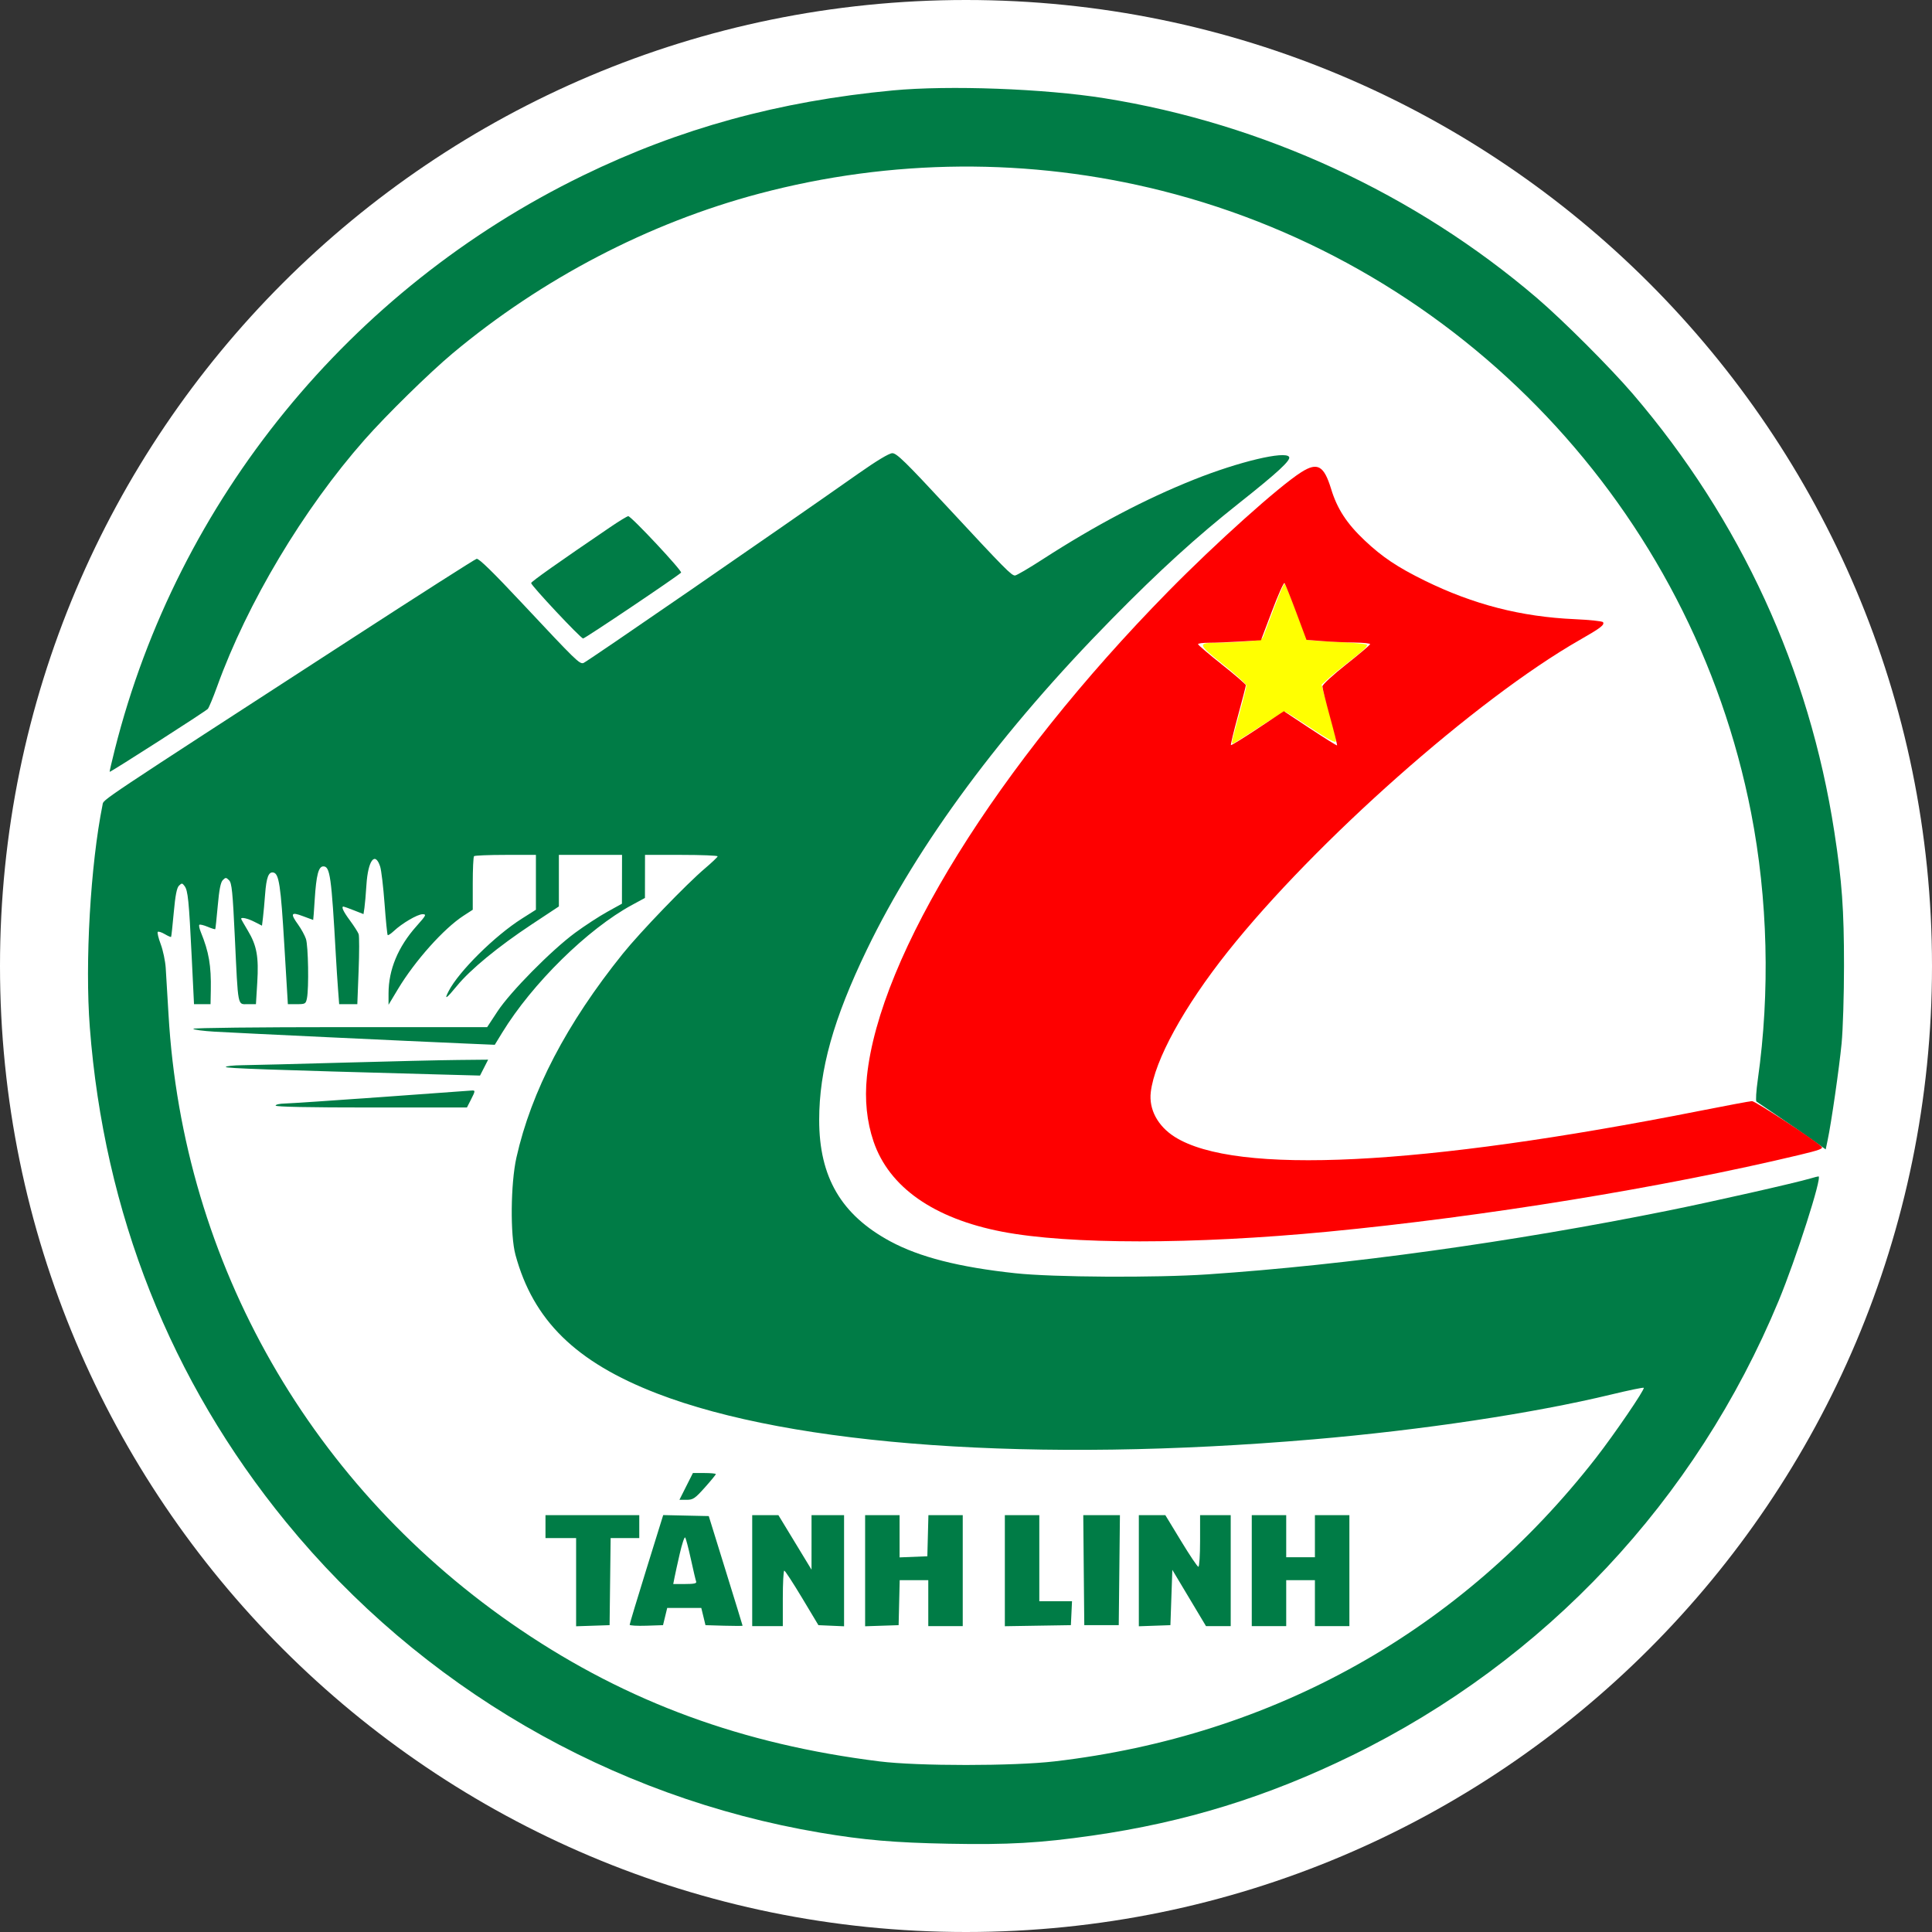<?xml version="1.0" encoding="UTF-8"?> <svg xmlns="http://www.w3.org/2000/svg" xmlns:xlink="http://www.w3.org/1999/xlink" width="447px" height="447px" viewBox="0 0 447 447" version="1.1"><rect x="0" y="0" width="447" height="447" fill="#333333" stroke="none"/><g id="surface1"><path style=" stroke:none;fill-rule:evenodd;fill:rgb(100%,100%,100%);fill-opacity:1;" d="M 0 223.5 C 0 100.062 100.062 0 223.5 0 C 346.938 0 447 100.062 447 223.5 C 447 346.934 346.938 447 223.5 447 C 100.062 447 0 346.934 0 223.5 Z M 0 223.5 "></path><path style=" stroke:none;fill-rule:evenodd;fill:rgb(0%,48.627%,27.451%);fill-opacity:1;" d="M 206.582 20.918 C 180.207 23.41 157.246 29.715 134.844 40.625 C 80.898 66.887 41.105 115.691 26.559 173.426 C 25.855 176.219 25.32 178.535 25.371 178.578 C 25.527 178.715 47.582 164.574 48.082 164.016 C 48.344 163.723 49.312 161.391 50.238 158.832 C 57.215 139.492 70.168 117.82 84.371 101.715 C 89.418 95.992 99.391 86.211 104.727 81.75 C 125.43 64.449 150.105 51.586 175.586 44.816 C 206.211 36.68 238.254 36.445 268.801 44.133 C 338.094 61.574 391.465 117.914 405.148 188.055 C 409.027 207.961 409.57 229.523 406.699 249.773 C 406.32 252.426 406.18 254.715 406.387 254.863 C 406.602 255.012 408.957 256.613 411.633 258.426 C 414.305 260.234 417.824 262.668 419.449 263.828 L 422.406 265.934 L 422.844 263.855 C 423.699 259.84 425.535 247.105 426.086 241.406 C 426.391 238.242 426.641 230.172 426.641 223.477 C 426.641 210.398 426.18 203.98 424.406 192.484 C 418.617 154.848 402.703 120.242 377.824 91.184 C 372.641 85.125 361.613 74.098 355.598 68.953 C 327.383 44.824 292.262 28.602 255.516 22.727 C 241.66 20.512 219.551 19.695 206.582 20.918 M 198.613 109.562 C 179.359 123.105 135.629 153.234 134.98 153.406 C 134.059 153.652 133.285 152.898 120.879 139.648 C 114.047 132.348 110.781 129.16 110.273 129.293 C 109.867 129.398 96.996 137.613 81.672 147.551 C 21.703 186.422 23.992 184.895 23.73 186.191 C 20.926 200.137 19.633 222.66 20.777 237.645 C 24.062 280.637 39.461 319.473 66.188 352.168 C 97.332 390.273 141.289 415.832 189.766 424.023 C 199.852 425.727 206.988 426.34 219.492 426.578 C 233.246 426.844 240.641 426.422 252.711 424.695 C 274.156 421.629 293.172 415.758 312.867 406.125 C 357.5 384.297 392.363 347.133 411.52 300.961 C 415.539 291.266 421.66 272.18 420.742 272.18 C 420.59 272.18 419.773 272.387 418.922 272.641 C 415.375 273.691 396.223 278.023 385.934 280.098 C 349.781 287.391 311.801 292.648 279.43 294.844 C 267.289 295.664 243.676 295.527 234.926 294.586 C 221.898 293.188 212.746 290.852 205.996 287.215 C 194.648 281.094 189.531 272.363 189.531 259.125 C 189.531 247.52 192.832 235.734 200.566 219.711 C 212.375 195.254 231.73 169.133 257.281 143.168 C 268.316 131.953 276.773 124.254 286.711 116.383 C 295.629 109.316 298.719 106.461 298.254 105.711 C 297.363 104.262 286.605 106.824 276.301 110.938 C 264.918 115.477 253.398 121.547 241.23 129.41 C 238.051 131.469 235.172 133.152 234.836 133.152 C 234 133.152 232.535 131.668 219.219 117.324 C 209.441 106.785 207.426 104.82 206.434 104.855 C 205.691 104.879 202.781 106.629 198.613 109.562 M 141.207 121.949 C 129.191 130.117 122.887 134.574 122.887 134.902 C 122.887 135.477 134.328 147.68 134.91 147.723 C 135.305 147.754 156.676 133.387 157.578 132.484 C 157.934 132.129 146.047 119.426 145.359 119.426 C 145.117 119.426 143.25 120.559 141.207 121.949 M 109.676 198.09 C 109.512 198.254 109.379 201.109 109.379 204.438 L 109.379 210.484 L 107.246 211.867 C 102.695 214.816 96.016 222.285 92.086 228.824 L 89.895 232.473 L 89.895 229.84 C 89.895 224.363 92.094 219.066 96.355 214.289 C 98.602 211.766 98.727 211.52 97.766 211.52 C 96.605 211.52 93.02 213.617 91.117 215.41 C 90.449 216.035 89.809 216.457 89.699 216.344 C 89.586 216.23 89.258 212.961 88.973 209.07 C 88.684 205.184 88.227 201.32 87.953 200.484 C 86.777 196.898 85.148 199.059 84.785 204.676 C 84.648 206.855 84.434 209.285 84.316 210.07 L 84.102 211.492 L 81.887 210.621 C 80.672 210.145 79.582 209.75 79.469 209.75 C 78.898 209.75 79.434 210.902 80.973 212.977 C 81.91 214.246 82.812 215.66 82.977 216.121 C 83.137 216.582 83.137 220.418 82.969 224.645 L 82.672 232.332 L 78.473 232.332 L 78.211 228.898 C 78.066 227.012 77.84 223.477 77.703 221.039 C 76.684 202.738 76.359 200.453 74.816 200.453 C 73.695 200.453 73.176 202.445 72.816 208.09 C 72.652 210.707 72.492 212.848 72.461 212.848 C 72.426 212.848 71.355 212.449 70.078 211.965 C 67.324 210.922 67.102 211.336 69.016 213.98 C 69.707 214.941 70.508 216.406 70.785 217.234 C 71.324 218.82 71.488 228.598 71.02 230.949 C 70.754 232.258 70.633 232.332 68.668 232.332 L 66.602 232.332 L 65.785 218.715 C 64.957 204.805 64.551 202.125 63.242 201.871 C 62.137 201.66 61.633 202.992 61.336 206.906 C 61.191 208.836 60.969 211.262 60.844 212.293 L 60.613 214.168 L 58.887 213.289 C 57.324 212.492 55.793 212.141 55.793 212.574 C 55.793 212.668 56.48 213.879 57.316 215.27 C 59.414 218.746 59.887 221.348 59.52 227.352 L 59.215 232.332 L 57.305 232.332 C 54.926 232.332 55.113 233.301 54.336 216.934 C 53.836 206.301 53.629 204.297 53 203.664 C 52.316 202.98 52.191 202.98 51.547 203.625 C 51.047 204.125 50.707 205.855 50.379 209.586 C 50.121 212.477 49.863 214.906 49.801 214.98 C 49.742 215.051 48.941 214.805 48.023 214.418 C 47.109 214.039 46.25 213.832 46.117 213.969 C 45.98 214.102 46.133 214.852 46.453 215.633 C 48.34 220.254 48.879 223.391 48.773 229.121 L 48.711 232.332 L 44.887 232.332 L 44.352 221.371 C 43.711 208.309 43.484 206.051 42.707 205.008 C 42.172 204.285 42.059 204.277 41.41 204.914 C 40.902 205.414 40.562 207.164 40.203 211.113 C 39.93 214.137 39.652 216.684 39.586 216.766 C 39.523 216.852 38.863 216.562 38.125 216.125 C 37.383 215.688 36.656 215.457 36.5 215.609 C 36.348 215.762 36.656 217.047 37.188 218.465 C 37.719 219.883 38.234 222.336 38.34 223.918 C 38.445 225.5 38.738 230.355 38.988 234.707 C 42.328 292.375 72.074 344.367 120.449 377.082 C 145.262 393.855 171.785 403.582 203.48 407.527 C 212.375 408.637 234.484 408.633 244.004 407.523 C 294.699 401.613 338.043 377.328 369.199 337.375 C 373.484 331.879 380.629 321.41 380.309 321.09 C 380.191 320.973 376.824 321.668 372.832 322.633 C 354.824 326.984 328.992 330.875 303.785 333.027 C 239.59 338.508 183.508 334.574 151.965 322.387 C 133.227 315.145 123.371 305.488 119.262 290.332 C 118.023 285.77 118.141 273.828 119.48 267.836 C 122.914 252.492 131.094 236.816 144.102 220.648 C 148.105 215.672 158.824 204.543 163.133 200.895 C 164.711 199.555 166.02 198.309 166.035 198.129 C 166.051 197.945 162.277 197.793 157.648 197.793 L 149.234 197.793 L 149.227 202.777 L 149.219 207.758 L 146.238 209.371 C 136.012 214.906 123.129 227.57 116.195 238.914 L 114.473 241.73 L 107.828 241.445 C 95.293 240.91 54.688 238.992 49.703 238.699 C 46.965 238.539 44.723 238.238 44.723 238.027 C 44.723 237.812 59.914 237.645 78.719 237.645 L 112.711 237.645 L 115.113 233.992 C 118.086 229.469 127.562 219.875 133.07 215.812 C 135.262 214.199 138.594 212.023 140.477 210.98 L 143.895 209.086 L 143.906 203.441 L 143.918 197.793 L 129.305 197.793 L 129.305 209.719 L 122.996 213.891 C 115.297 218.984 108.828 224.305 105.727 228.094 C 103.254 231.113 102.684 231.477 103.805 229.305 C 106.168 224.738 114.484 216.504 120.727 212.551 L 123.992 210.48 L 123.992 197.793 L 116.98 197.793 C 113.125 197.793 109.836 197.93 109.676 198.09 M 79.484 245.859 C 68.77 246.16 58.258 246.43 56.129 246.453 C 53.996 246.48 52.25 246.66 52.25 246.859 C 52.25 247.172 61.844 247.512 100.809 248.574 L 111.059 248.852 L 112 247.012 L 112.938 245.172 L 105.953 245.242 C 102.113 245.277 90.203 245.559 79.484 245.859 M 88.121 253.832 C 77.039 254.629 67.027 255.297 65.871 255.32 C 64.715 255.34 63.766 255.555 63.766 255.797 C 63.766 256.086 71.438 256.238 85.898 256.238 L 108.031 256.238 L 108.926 254.488 C 110.016 252.352 110.023 252.238 109.047 252.316 C 108.621 252.348 99.207 253.031 88.121 253.832 M 158.754 343.906 L 157.195 347.008 L 158.859 347.008 C 160.352 347.008 160.797 346.707 163.074 344.16 C 164.473 342.594 165.617 341.199 165.617 341.062 C 165.617 340.922 164.426 340.809 162.969 340.809 L 160.316 340.809 L 158.754 343.906 M 126.207 353.207 L 126.207 355.863 L 133.293 355.863 L 133.293 376.266 L 137.168 376.137 L 141.039 376.008 L 141.16 365.938 L 141.281 355.863 L 147.906 355.863 L 147.906 350.551 L 126.207 350.551 L 126.207 353.207 M 149.555 363.055 C 147.418 369.934 145.676 375.719 145.684 375.914 C 145.688 376.105 147.426 376.207 149.547 376.137 L 153.402 376.008 L 154.371 372.023 L 162.254 372.023 L 162.742 374.016 L 163.223 376.008 L 167.52 376.137 C 169.887 376.203 171.816 376.203 171.812 376.137 C 171.809 376.066 170.047 370.332 167.895 363.391 L 163.984 350.77 L 158.711 350.656 L 153.441 350.539 L 149.555 363.055 M 174.035 363.391 L 174.035 376.23 L 181.117 376.23 L 181.117 369.809 C 181.117 366.277 181.27 363.391 181.453 363.391 C 181.637 363.391 183.488 366.23 185.57 369.699 L 189.355 376.008 L 192.324 376.141 L 195.289 376.27 L 195.289 350.551 L 187.762 350.551 L 187.762 356.859 L 187.758 363.168 L 180.094 350.551 L 174.035 350.551 L 174.035 363.391 M 200.16 363.406 L 200.16 376.266 L 207.91 376.008 L 208.16 365.602 L 214.773 365.602 L 214.773 376.23 L 222.746 376.23 L 222.746 350.551 L 214.805 350.551 L 214.68 355.312 L 214.555 360.07 L 208.133 360.328 L 208.133 350.551 L 200.16 350.551 L 200.16 363.406 M 232.488 363.398 L 232.488 376.254 L 240.129 376.129 L 247.766 376.008 L 247.898 373.242 L 248.027 370.473 L 240.461 370.473 L 240.461 350.551 L 232.488 350.551 L 232.488 363.398 M 250.746 363.281 L 250.867 376.008 L 258.84 376.008 L 258.977 363.281 L 259.113 350.551 L 250.633 350.551 L 250.746 363.281 M 263.488 363.41 L 263.488 376.266 L 270.793 376.008 L 271.238 363.211 L 275.133 369.719 L 279.027 376.23 L 284.746 376.23 L 284.746 350.551 L 277.66 350.551 L 277.66 356.527 C 277.66 359.816 277.484 362.504 277.266 362.504 C 277.051 362.504 275.242 359.816 273.25 356.527 L 269.617 350.551 L 263.488 350.551 L 263.488 363.41 M 289.617 363.391 L 289.617 376.23 L 297.586 376.23 L 297.586 365.602 L 304.227 365.602 L 304.227 376.23 L 312.203 376.23 L 312.203 350.551 L 304.227 350.551 L 304.227 360.293 L 297.586 360.293 L 297.586 350.551 L 289.617 350.551 L 289.617 363.391 M 157.27 359.488 C 156.75 361.754 156.199 364.258 156.047 365.051 L 155.766 366.488 L 158.523 366.488 C 160.582 366.488 161.23 366.348 161.07 365.926 C 160.949 365.613 160.398 363.273 159.844 360.723 C 159.285 358.172 158.695 355.922 158.523 355.723 C 158.352 355.527 157.789 357.223 157.27 359.488 "></path><path style=" stroke:none;fill-rule:evenodd;fill:rgb(100%,100%,0.392%);fill-opacity:1;" d="M 294.867 140.445 C 293.738 143.41 292.633 146.355 292.402 146.984 C 292.02 148.055 291.758 148.145 288.305 148.41 C 286.277 148.57 283.32 148.703 281.746 148.707 C 276.973 148.723 277.043 149.004 283.012 153.742 C 285.965 156.082 288.379 158.285 288.379 158.637 C 288.379 158.988 287.707 161.707 286.883 164.672 C 284.973 171.547 284.863 172.047 285.215 172.047 C 285.379 172.047 288.086 170.355 291.234 168.289 C 294.379 166.223 297.188 164.617 297.457 164.723 C 297.734 164.828 300.434 166.543 303.449 168.531 C 307.379 171.117 308.98 171.961 309.078 171.492 C 309.148 171.129 308.684 168.977 308.039 166.707 C 307.395 164.434 306.613 161.641 306.312 160.492 L 305.762 158.41 L 307.355 156.965 C 308.23 156.172 310.711 154.156 312.867 152.488 C 315.602 150.375 316.605 149.359 316.184 149.137 C 315.852 148.961 312.711 148.684 309.199 148.516 C 305.688 148.352 302.691 148.141 302.547 148.051 C 302.395 147.957 301.191 144.996 299.875 141.465 C 298.555 137.938 297.348 135.047 297.191 135.047 C 297.039 135.047 295.988 137.477 294.867 140.445 "></path><path style=" stroke:none;fill-rule:evenodd;fill:rgb(99.608%,0%,0%);fill-opacity:1;" d="M 301.066 109.25 C 295.969 112.48 281.293 125.637 270.297 136.832 C 230.73 177.109 203.457 221.027 200.574 249.105 C 200.027 254.43 200.547 259.508 202.113 264.113 C 205.707 274.668 216.047 281.922 231.84 284.969 C 247.328 287.957 276.148 287.957 307.285 284.965 C 343.238 281.516 384.926 274.727 416.344 267.207 C 420.973 266.102 421.922 265.746 421.434 265.289 C 419.605 263.574 406.09 254.73 405.348 254.762 C 404.859 254.781 399.383 255.805 393.172 257.035 C 328.66 269.797 285.871 271.918 271.812 263.047 C 267.871 260.559 265.781 256.672 266.25 252.699 C 267.121 245.332 273.906 232.957 284.078 220.164 C 304.285 194.762 341.574 161.738 365.5 148.062 C 370.336 145.301 371.277 144.582 370.887 143.953 C 370.738 143.723 367.777 143.41 364.301 143.254 C 351.945 142.707 340.891 139.863 329.641 134.34 C 323.34 131.246 319.789 128.867 315.738 125.039 C 311.59 121.121 309.375 117.723 307.973 113.117 C 306.32 107.711 304.82 106.871 301.066 109.25 M 294.309 141.359 L 291.742 148.133 L 287.051 148.422 C 284.469 148.578 281.191 148.707 279.766 148.707 C 278.344 148.707 277.184 148.855 277.184 149.039 C 277.184 149.223 279.672 151.344 282.715 153.758 C 285.762 156.168 288.246 158.32 288.246 158.539 C 288.246 158.762 287.434 161.926 286.434 165.578 C 285.434 169.23 284.699 172.297 284.793 172.391 C 284.887 172.488 287.68 170.758 291 168.555 L 297.039 164.547 L 303.125 168.57 C 306.477 170.781 309.273 172.531 309.348 172.457 C 309.422 172.379 308.695 169.445 307.73 165.934 C 306.762 162.422 305.969 159.219 305.965 158.812 C 305.961 158.395 308.344 156.195 311.469 153.723 C 314.5 151.332 316.992 149.223 317.004 149.039 C 317.016 148.855 315.383 148.688 313.371 148.664 C 311.363 148.641 308.047 148.492 305.996 148.332 L 302.277 148.043 L 299.879 141.629 C 298.559 138.102 297.344 135.07 297.18 134.898 C 297.008 134.727 295.715 137.633 294.309 141.359 "></path></g></svg> 